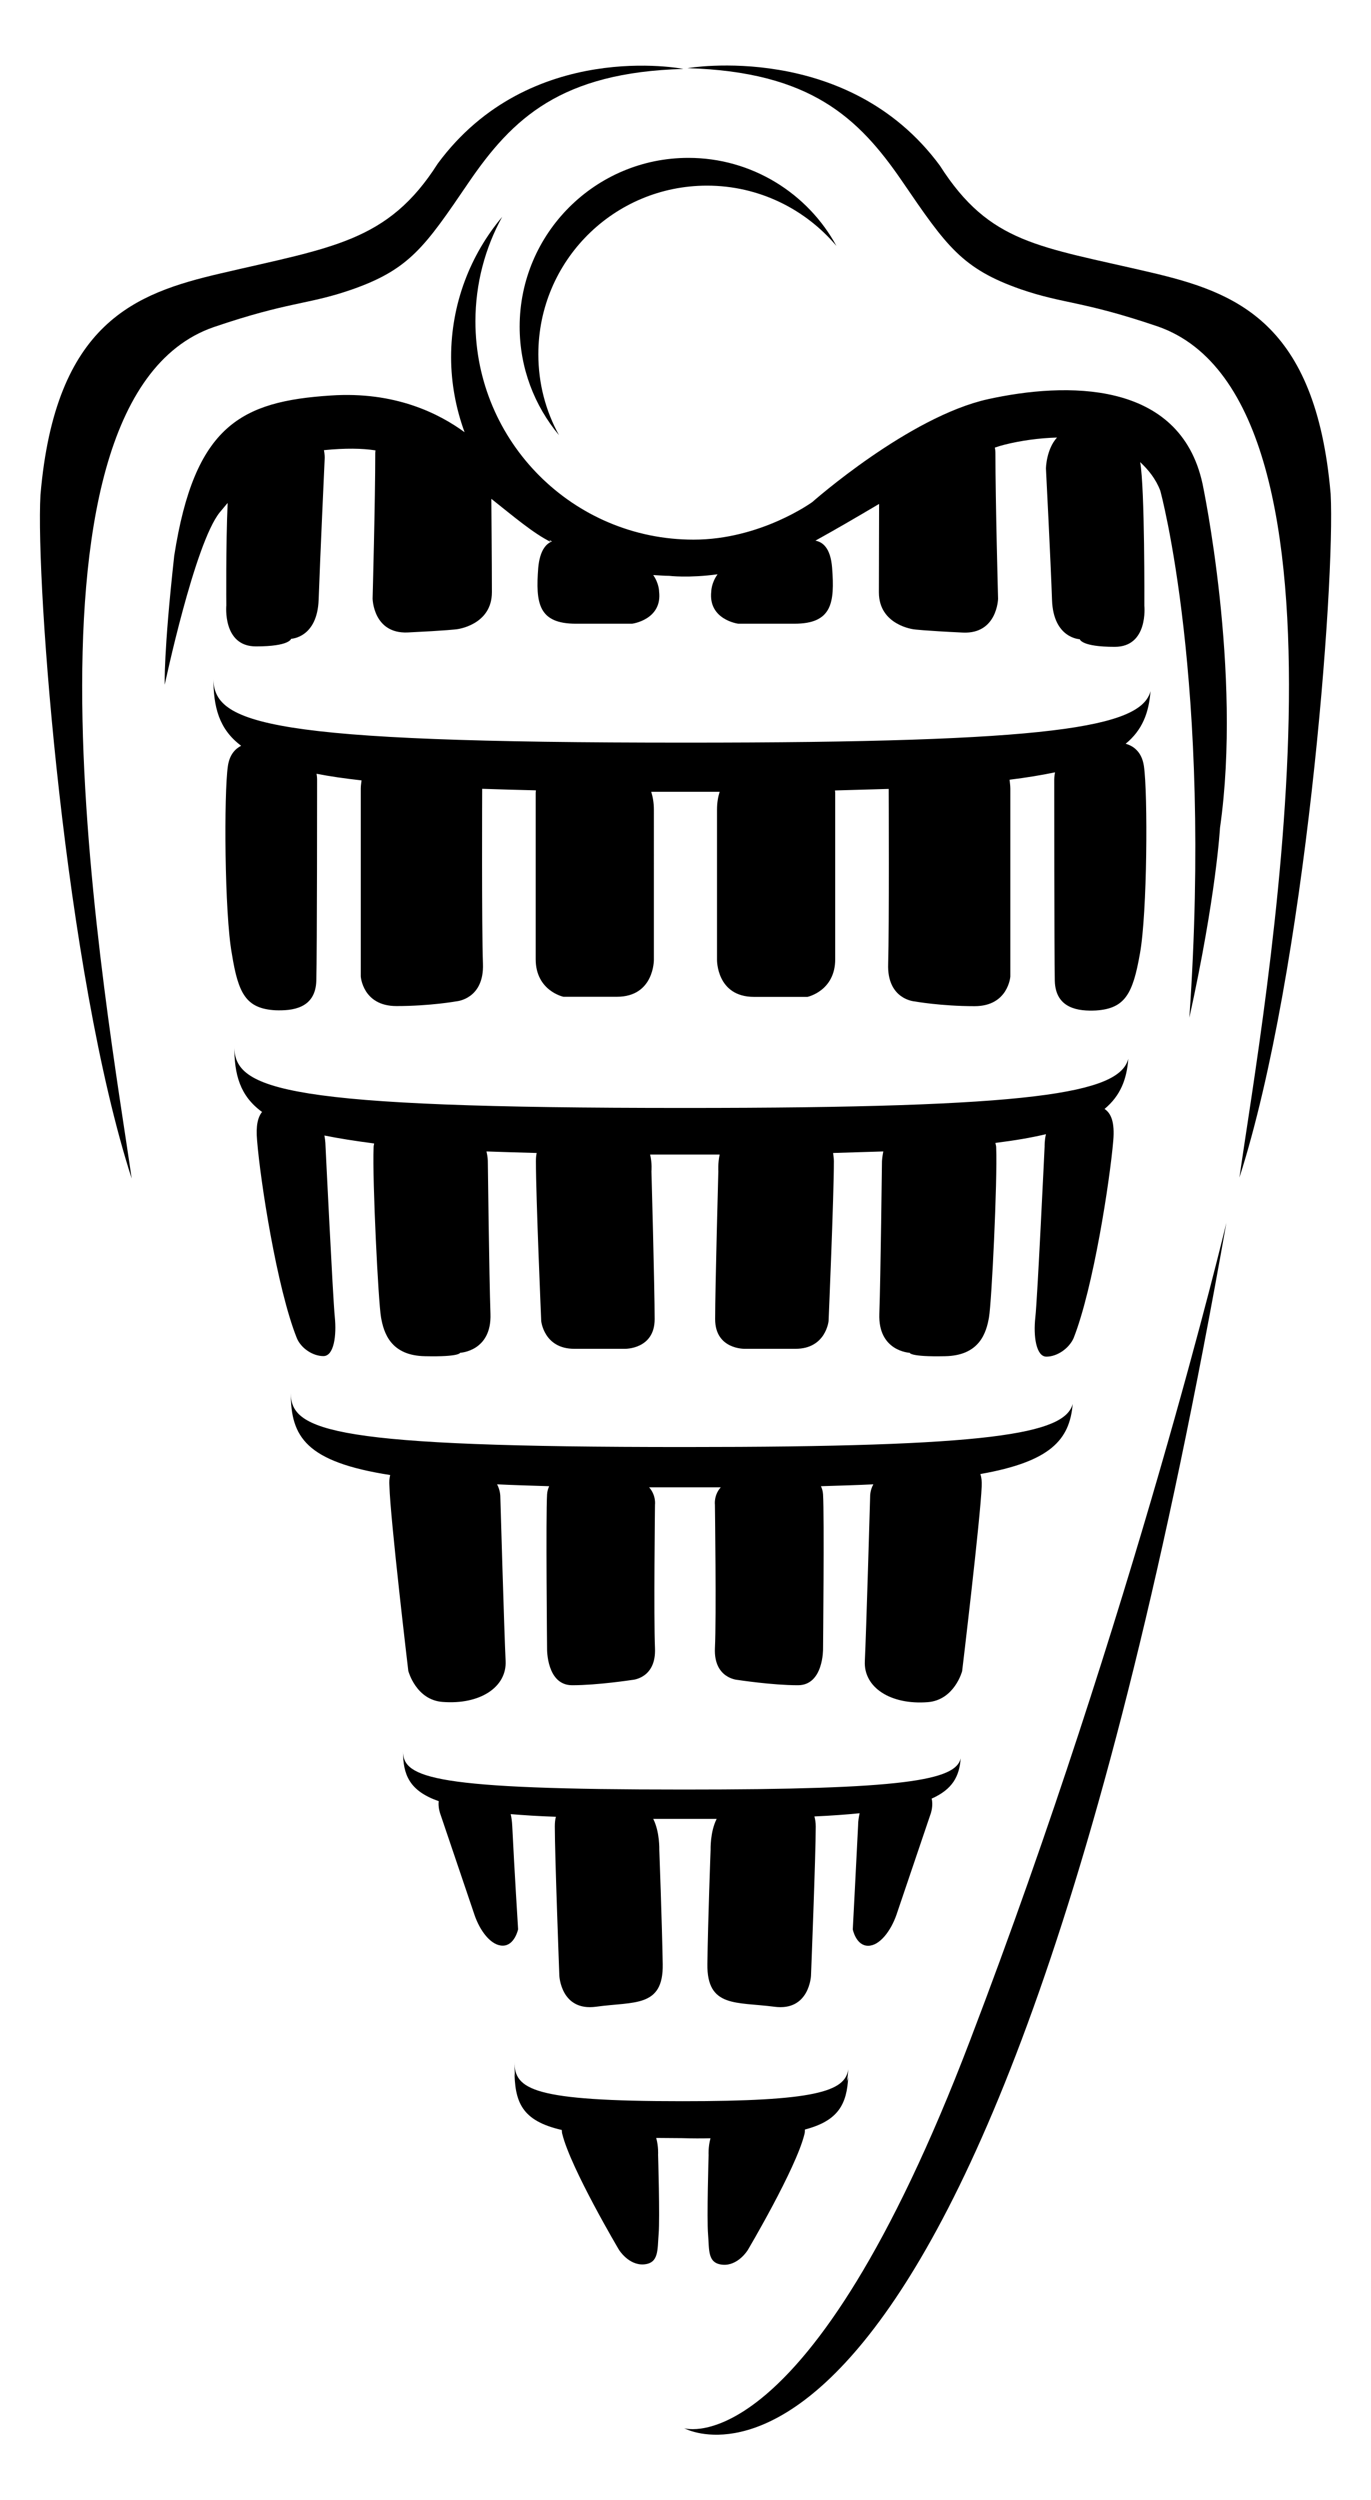 <?xml version="1.0" encoding="UTF-8"?> <!-- Generator: Adobe Illustrator 23.1.1, SVG Export Plug-In . SVG Version: 6.00 Build 0) --> <svg xmlns="http://www.w3.org/2000/svg" xmlns:xlink="http://www.w3.org/1999/xlink" id="Calque_1" x="0px" y="0px" viewBox="0 0 124 226" style="enable-background:new 0 0 124 226;" xml:space="preserve"> <g> <path d="M24.9,91.32c1.48,0.05,3.64-0.12,3.71-2.68s0.07-18.2,0.07-18.2s0-0.22-0.05-0.5c1.2,0.24,2.56,0.43,4.07,0.6 c-0.02,0.24-0.07,0.45-0.07,0.74c0,3.4,0,16.98,0,16.98s0.17,2.68,3.23,2.68c3.04,0,5.43-0.43,5.43-0.43s2.51-0.19,2.39-3.4 c-0.12-3.23-0.07-15.76-0.07-15.76s0-0.02,0-0.05c1.53,0.05,3.13,0.1,4.86,0.14c-0.02,0.14-0.02,0.26-0.02,0.26s0,12.13,0,15 c0,2.87,2.51,3.4,2.51,3.4s1.44,0,4.83,0s3.35-3.35,3.35-3.35V73.2c0-0.65-0.1-1.17-0.24-1.63c0.98,0,1.99,0,3.01,0 c1.08,0,2.15,0,3.18,0c-0.14,0.45-0.24,0.96-0.24,1.63v13.56c0,0-0.05,3.35,3.35,3.35s4.83,0,4.83,0s2.51-0.53,2.51-3.4 c0-2.87,0-15,0-15s0-0.12-0.02-0.26c1.72-0.05,3.32-0.1,4.86-0.14c0,0.02,0,0.05,0,0.05s0.05,12.53-0.05,15.76 c-0.12,3.23,2.39,3.4,2.39,3.4s2.39,0.43,5.43,0.43s3.23-2.68,3.23-2.68s0-13.56,0-16.98c0-0.31-0.05-0.55-0.07-0.81 c1.53-0.19,2.89-0.41,4.11-0.67c-0.07,0.36-0.07,0.65-0.07,0.65s0,15.64,0.05,18.2c0.07,2.56,2.22,2.75,3.71,2.68 c2.63-0.17,3.35-1.48,3.99-5.14c0.67-3.64,0.72-14.52,0.36-16.96c-0.19-1.29-0.96-1.82-1.65-2.01c1.51-1.24,2.1-2.8,2.25-4.76 c-0.86,3.28-8.87,4.66-42.09,4.66c-37.96,0-42.67-1.7-42.67-5.84c0,2.61,0.5,4.62,2.51,6.12c-0.55,0.29-1.05,0.81-1.2,1.84 c-0.36,2.44-0.31,13.32,0.36,16.96C21.55,89.84,22.26,91.16,24.9,91.32z"></path> <path d="M29.25,122.58c0.96,0,1.2-1.87,1.03-3.54c-0.17-1.67-0.84-15.47-0.84-15.47s0-0.41-0.1-0.93c1.29,0.26,2.8,0.5,4.5,0.72 c-0.02,0.12-0.05,0.22-0.05,0.36c-0.12,3.04,0.43,13.99,0.67,15.35c0.24,1.36,0.84,3.47,3.99,3.52c3.16,0.07,3.16-0.31,3.16-0.31 s2.87-0.12,2.75-3.52c-0.12-3.4-0.24-13.8-0.24-13.8s0-0.38-0.12-0.88c1.44,0.05,2.94,0.1,4.54,0.14 c-0.05,0.24-0.07,0.45-0.07,0.74c0,3.23,0.48,14.45,0.48,14.45s0.24,2.51,2.99,2.51c2.75,0,4.59,0,4.59,0s2.68,0.05,2.68-2.68 c0-2.75-0.29-13.37-0.29-13.37s0.07-0.72-0.12-1.51c1,0,2.01,0,3.06,0c1.1,0,2.18,0,3.23,0c-0.17,0.79-0.12,1.51-0.12,1.51 s-0.29,10.62-0.29,13.37c0,2.75,2.68,2.68,2.68,2.68s1.84,0,4.59,0c2.75,0,2.99-2.51,2.99-2.51s0.48-11.22,0.48-14.45 c0-0.29-0.05-0.5-0.07-0.74c1.6-0.05,3.13-0.1,4.54-0.14c-0.1,0.5-0.12,0.88-0.12,0.88s-0.12,10.38-0.24,13.8 c-0.12,3.4,2.75,3.52,2.75,3.52s0,0.38,3.18,0.31c3.16-0.05,3.75-2.15,3.99-3.52c0.24-1.39,0.77-12.32,0.65-15.35 c0-0.17-0.05-0.26-0.07-0.41c1.75-0.22,3.28-0.48,4.57-0.79c-0.14,0.6-0.12,1.1-0.12,1.1s-0.65,13.8-0.84,15.47s0.07,3.54,1,3.54 c0.96,0,2.03-0.72,2.46-1.67c1.79-4.54,3.28-14.23,3.59-17.87c0.14-1.63-0.19-2.46-0.79-2.85c1.44-1.2,2.01-2.68,2.15-4.54 c-0.81,3.13-8.47,4.45-40.18,4.45c-36.19,0-40.68-1.63-40.68-5.57c0,2.54,0.5,4.47,2.51,5.93c-0.38,0.48-0.57,1.24-0.45,2.56 c0.29,3.64,1.79,13.35,3.59,17.87C27.22,121.87,28.29,122.58,29.25,122.58z"></path> <path d="M36.93,151.04c0,0,0.69,2.63,3.11,2.8c3.35,0.26,5.81-1.32,5.69-3.71c-0.12-2.39-0.48-14.88-0.48-14.88s0-0.53-0.29-1.08 c1.46,0.07,3.04,0.12,4.71,0.17c-0.1,0.22-0.17,0.45-0.19,0.74c-0.12,1.91,0,13.97,0,13.97s-0.05,3.28,2.27,3.28 c2.32,0,5.43-0.48,5.43-0.48s2.18-0.12,2.06-2.87c-0.12-2.75,0-12.96,0-12.96s0.12-0.84-0.53-1.58c1,0,2.06,0,3.13,0 c1.17,0,2.27,0,3.35,0c-0.65,0.72-0.53,1.58-0.53,1.58s0.14,10.21,0,12.96c-0.12,2.75,2.06,2.87,2.06,2.87s3.11,0.48,5.45,0.48 c2.32,0,2.27-3.28,2.27-3.28s0.12-12.05,0-13.97c-0.02-0.31-0.1-0.55-0.19-0.74c1.7-0.05,3.28-0.1,4.74-0.17 c-0.31,0.55-0.29,1.1-0.29,1.1s-0.36,12.48-0.48,14.88c-0.12,2.39,2.34,3.97,5.69,3.71c2.42-0.19,3.11-2.8,3.11-2.8 s1.65-13.75,1.77-16.72c0.02-0.45-0.02-0.79-0.12-1.1c6.34-1.12,8.08-3.09,8.35-6.34c-0.72,2.73-7.41,3.9-35.13,3.9 c-31.67,0-35.59-1.41-35.59-4.88c0,3.95,1.36,6.22,8.99,7.41c-0.07,0.29-0.1,0.6-0.07,0.98C35.3,137.32,36.93,151.04,36.93,151.04z "></path> <path d="M46.33,165.06c-0.02-0.41-0.07-0.77-0.14-1.08c1.2,0.1,2.56,0.19,4.09,0.24c-0.07,0.24-0.1,0.53-0.1,0.88 c0,2.63,0.41,13.49,0.41,13.49s0.14,3.23,3.32,2.8c3.44-0.48,6.1,0.1,6.03-3.85s-0.31-10.33-0.31-10.33s0.05-1.63-0.55-2.8 c0.88,0,1.75,0,2.7,0c1.08,0,2.06,0,3.04,0c-0.6,1.17-0.55,2.8-0.55,2.8s-0.24,6.39-0.29,10.33c-0.05,3.95,2.61,3.4,6.05,3.85 c3.18,0.43,3.32-2.8,3.32-2.8s0.43-10.86,0.43-13.49c0-0.36-0.05-0.65-0.12-0.91c1.53-0.07,2.89-0.17,4.09-0.29 c-0.07,0.33-0.14,0.69-0.14,1.12c-0.19,3.87-0.48,9.38-0.48,9.38s0.29,1.48,1.39,1.48c1.05,0,2.06-1.36,2.56-2.8 c0.48-1.43,3.11-9.18,3.11-9.18s0.24-0.72,0.07-1.32c1.89-0.84,2.51-2.01,2.63-3.64c-0.45,1.99-5.14,2.82-25.06,2.82 c-22.58,0-25.38-1.03-25.38-3.47c0,2.13,0.57,3.59,3.23,4.52c-0.07,0.53,0.12,1.08,0.12,1.08s2.63,7.77,3.11,9.18 c0.48,1.43,1.48,2.8,2.56,2.8c1.08,0,1.39-1.48,1.39-1.48S46.52,168.96,46.33,165.06z"></path> <path d="M120.35,44.64c-1.34-15.59-8.61-18.22-16.29-20.02C93.94,22.25,89.52,22.04,85,14.96c-8.35-11.31-22.82-8.8-22.82-8.8 c11.1,0.33,15.47,4.45,19.44,10.26s5.38,7.87,10.71,9.73c3.9,1.34,5.52,1.03,12.36,3.35c19.64,6.79,9.52,62.11,7.41,76.94 C118.1,87.74,120.78,52.65,120.35,44.64z"></path> <path d="M19.32,29.57c6.82-2.32,8.44-2.01,12.36-3.35c5.36-1.84,6.74-3.9,10.71-9.73c3.97-5.81,8.35-9.95,19.42-10.26 c0,0-13.87-2.75-22.22,8.56c-4.5,7.08-9.54,7.56-19.66,9.93C12.27,26.51,5,29.12,3.66,44.73c-0.45,8.01,2.22,43.1,8.25,61.8 C9.8,91.71-0.31,36.39,19.32,29.57z"></path> <path d="M64.26,193.28c-0.22,0.79-0.17,1.51-0.17,1.51s-0.17,5.74-0.05,7.17c0.12,1.43-0.07,2.63,1.32,2.75 c1.39,0.12,2.27-1.32,2.27-1.32s4.35-7.34,5.12-10.45c0.05-0.17,0.05-0.31,0.05-0.45c3.01-0.79,3.8-2.27,3.92-4.78 c-0.02,0.14-0.07,0.31-0.12,0.43c0.05-0.33,0.1-0.69,0.12-1.1c-0.26,2.03-3.06,2.89-15,2.89c-13.51,0-15.19-1.05-15.19-3.56 c0,0.5,0.02,0.93,0.07,1.36c-0.05-0.22-0.07-0.45-0.07-0.72c0,3.01,0.65,4.69,4.28,5.52c0.02,0.12,0,0.24,0.05,0.38 c0.77,3.11,5.12,10.45,5.12,10.45s0.88,1.43,2.27,1.32c1.36-0.12,1.2-1.32,1.32-2.75c0.12-1.43-0.05-7.17-0.05-7.17 s0.05-0.72-0.17-1.51c0.74,0,1.53,0.02,2.34,0.02C62.64,193.3,63.47,193.3,64.26,193.28z"></path> <path d="M63.95,16.78c4.69,0,8.9,2.13,11.7,5.45c-2.58-4.74-7.63-7.96-13.39-7.96c-8.42,0-15.26,6.84-15.26,15.26 c0,3.73,1.34,7.15,3.56,9.81c-1.2-2.18-1.87-4.66-1.87-7.32C48.69,23.59,55.51,16.78,63.95,16.78z"></path> <path d="M89.37,36.08c-7.17,1.58-15.9,9.3-15.9,9.3s-4.66,3.4-10.74,3.4C51.83,48.78,43,39.93,43,29.05c0-3.42,0.88-6.65,2.42-9.45 c-2.87,3.42-4.62,7.84-4.62,12.68c0,2.39,0.45,4.69,1.22,6.79c-2.32-1.7-6.31-3.71-12.1-3.32c-8.11,0.53-12.32,2.7-14.16,14.47 c-0.98,8.87-0.86,11.67-0.86,11.67s2.7-12.75,4.97-15.57c0.24-0.29,0.48-0.57,0.72-0.86c-0.17,3.8-0.12,9.26-0.12,9.26 s-0.36,3.71,2.68,3.71c3.06,0,3.18-0.69,3.18-0.69s2.37-0.07,2.49-3.54c0.12-3.47,0.55-12.84,0.55-12.84s0-0.29-0.07-0.67 c1.96-0.19,3.4-0.17,4.66,0.02c0,0.07-0.02,0.12-0.02,0.22c0,4.33-0.24,13.18-0.24,13.18s0.05,3.18,3.16,3.06 c3.56-0.17,4.45-0.29,4.45-0.29s3.18-0.36,3.18-3.35c0-2.82-0.05-7.92-0.05-8.44c1.91,1.51,3.8,3.13,5.38,3.9l-0.14-0.19 c0.07,0.05,0.17,0.1,0.24,0.14c-0.55,0.22-1.1,0.84-1.24,2.39c-0.24,3.18,0,5.05,3.42,5.05c3.42,0,5.07,0,5.07,0 s2.75-0.36,2.44-2.92c0,0,0-0.72-0.53-1.48c0.48,0.02,0.96,0.07,1.44,0.07c0,0,1.75,0.22,4.38-0.14c-0.57,0.79-0.57,1.55-0.57,1.55 c-0.29,2.56,2.44,2.92,2.44,2.92s1.65,0,5.07,0s3.66-1.89,3.42-5.05c-0.14-1.84-0.88-2.34-1.51-2.46c1.99-1.1,3.9-2.22,5.76-3.32 c0,1.46-0.02,5.55-0.02,7.99c0,2.99,3.18,3.35,3.18,3.35s0.86,0.12,4.42,0.29c3.11,0.14,3.18-3.06,3.18-3.06s-0.24-8.85-0.24-13.18 c0-0.19-0.02-0.31-0.05-0.48c0.29-0.1,0.57-0.19,0.86-0.26c1.51-0.38,3.13-0.6,4.76-0.65c-0.98,1.08-1,2.8-1,2.8 s0.43,8.42,0.55,11.89s2.51,3.54,2.51,3.54s0.12,0.69,3.16,0.69c3.06,0,2.68-3.71,2.68-3.71s0.05-10.67-0.38-12.99 c0.74,0.69,1.41,1.51,1.82,2.58c0,0,4.74,17.24,2.63,47.64c2.44-11.07,2.77-17.15,2.77-17.15c2.03-14.11-1.58-31.12-1.58-31.12 C106.71,34.28,96.33,34.55,89.37,36.08z"></path> <path d="M61.89,219.49c0,0,27.12,15.19,49.03-108.96c0,0-8.42,35.32-23.18,73.9C73.02,223.01,61.89,219.49,61.89,219.49z"></path> </g> </svg> 
